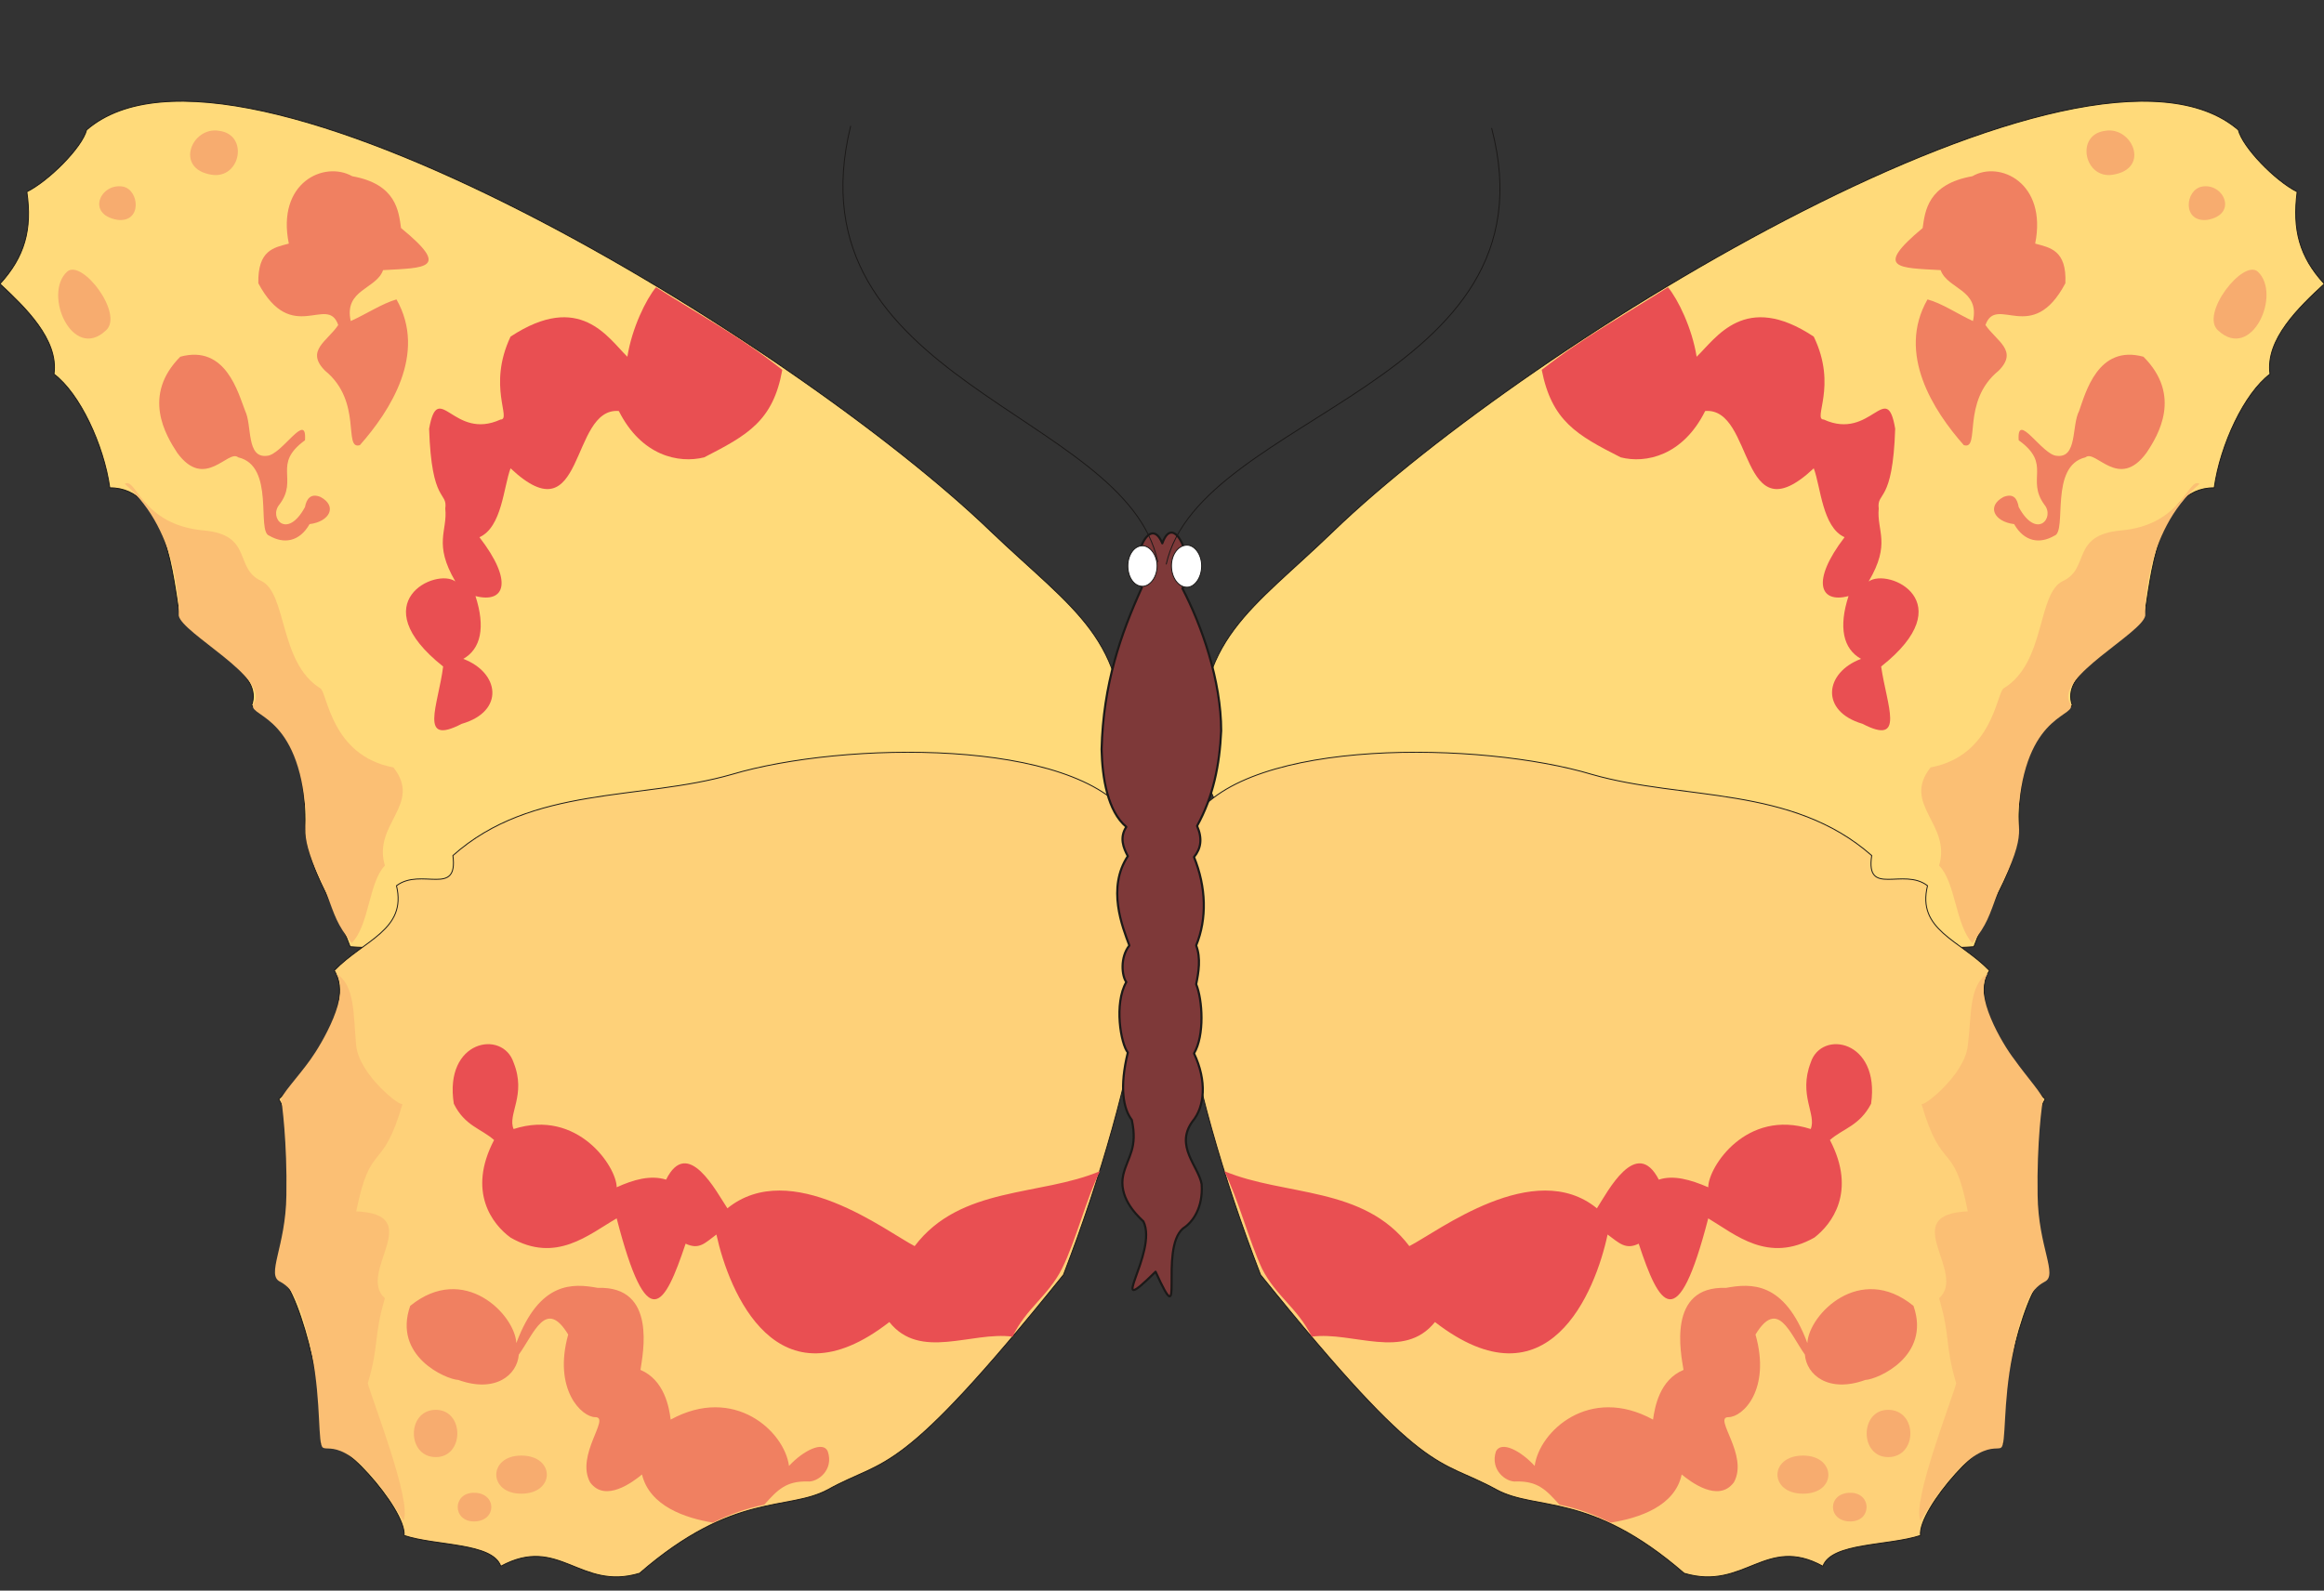 <svg xmlns="http://www.w3.org/2000/svg" version="1.2" width="288" height="52.17mm" viewBox="0 0 7620 5217" preserveAspectRatio="xMidYMid" fill-rule="evenodd" stroke-width="28.222" stroke-linejoin="round" xml:space="preserve"><rect x="0" y="0" width="7620" height="5217" fill="#333333" stroke="none"/><defs class="ClipPathGroup"><clipPath id="a" clipPathUnits="userSpaceOnUse"><path d="M0 0h7620v5217H0z"/></clipPath></defs><g class="SlideGroup"><g class="Slide" clip-path="url(#a)"><g class="Page"><g class="com.sun.star.drawing.ClosedBezierShape"><path class="BoundingBox" fill="none" d="M-2 330h7626v2781H-2z"/><path fill="#FFDA7A" d="M7339 426C6843 0 5012 1125 4372 1742c-269 260-455 354-432 738 43 335 394 412 470 422 145 12 376-183 559-196 907-71 967 442 1503 399 59-160 148-264 148-412 0-243 94-341 175-379-38-104 127-170 236-295 21-114 41-421 229-419 20-142 99-310 183-373-16-114 96-220 178-296-82-89-105-178-89-302-72-36-178-145-193-203Zm0 0Zm-7055 0C777 0 2608 1125 3248 1742c272 260 455 354 432 738-41 335-394 412-470 422-145 12-373-183-559-196-907-71-967 442-1503 399-59-160-148-264-148-412 0-243-91-341-175-379 38-104-127-170-236-295-21-114-41-421-229-419-20-142-99-310-183-373 16-114-96-220-177-296 81-89 106-178 88-302 72-36 181-145 196-203Z"/><path fill="none" stroke="#1B1918" stroke-width="3" stroke-linecap="round" d="M7339 426C6843 0 5012 1125 4372 1742c-269 260-455 354-432 738 43 335 394 412 470 422 145 12 376-183 559-196 907-71 967 442 1503 399 59-160 148-264 148-412 0-243 94-341 175-379-38-104 127-170 236-295 21-114 41-421 229-419 20-142 99-310 183-373-16-114 96-220 178-296-82-89-105-178-89-302-72-36-178-145-193-203Zm-7055 0C777 0 2608 1125 3248 1742c272 260 455 354 432 738-41 335-394 412-470 422-145 12-373-183-559-196-907-71-967 442-1503 399-59-160-148-264-148-412 0-243-91-341-175-379 38-104-127-170-236-295-21-114-41-421-229-419-20-142-99-310-183-373 16-114-96-220-177-296 81-89 106-178 88-302 72-36 181-145 196-203Z"/></g><g class="com.sun.star.drawing.ClosedBezierShape"><path class="BoundingBox" fill="none" d="M912 2465h5797v2710H912z"/><path fill="#FED179" d="M6137 2806c-262-231-617-180-917-266-363-109-1128-121-1306 144-138 219-33 845 219 1497 548 680 576 596 774 705 132 71 305 5 615 274 198 59 267-127 455-23 28-78 213-66 320-101-10-87 226-351 272-300-28-79 58-499 137-552 0 0-79-455 0-579-76-71-257-305-183-422-97-100-239-133-203-278-79-61-204 38-183-99Zm0 0Zm-4652 0c259-231 615-180 914-266 366-109 1128-121 1308 144 136 219 31 845-220 1497-547 680-577 596-773 705-132 71-307 5-617 274-195 59-264-127-455-23-27-78-213-66-317-101 8-87-229-351-274-300 30-79-59-499-137-552 0 0 78-455 0-579 76-71 256-305 182-422 97-100 239-133 204-278 81-61 203 38 185-99Z"/><path fill="none" stroke="#1B1918" stroke-width="3" stroke-linecap="round" d="M6137 2806c-262-231-617-180-917-266-363-109-1128-121-1306 144-138 219-33 845 219 1497 548 680 576 596 774 705 132 71 305 5 615 274 198 59 267-127 455-23 28-78 213-66 320-101-10-87 226-351 272-300-28-79 58-499 137-552 0 0-79-455 0-579-76-71-257-305-183-422-97-100-239-133-203-278-79-61-204 38-183-99Zm-4652 0c259-231 615-180 914-266 366-109 1128-121 1308 144 136 219 31 845-220 1497-547 680-577 596-773 705-132 71-307 5-617 274-195 59-264-127-455-23-27-78-213-66-317-101 8-87-229-351-274-300 30-79-59-499-137-552 0 0 78-455 0-579 76-71 256-305 182-422 97-100 239-133 204-278 81-61 203 38 185-99Z"/></g><g class="com.sun.star.drawing.ClosedBezierShape"><path class="BoundingBox" fill="none" d="M409 1585h6804v3404H409z"/><path fill="#FBBF74" d="M7212 1587c-38-24-54 135-259 153-163 15-100 124-188 165-87 40-56 269-196 353-23 18-36 221-239 259-96 122 69 185 28 322 54 54 54 196 109 254 49-63 54-86 84-167 107-211 54-206 69-287 30-310 198-287 167-333-50-84 237-229 247-287 0 0-10-272 178-432Zm0 0Zm-912 2033c68 234 106 115 152 353-234 10 0 201-94 285 38 129 18 150 56 279-10 43-147 391-117 450 173-282 249-226 264-239 18-10 5-145 38-305 31-160 56-213 105-239 45-22-21-114-23-284-3-173 15-307 18-312 5-11-56-79-94-133-39-50-138-216-87-282-63 38-53 135-66 237-10 96-150 205-152 190Zm0 0ZM409 1587c38-24 53 135 261 153 160 15 97 124 186 165 86 40 58 269 195 353 23 18 36 221 239 259 96 122-69 185-28 322-53 54-51 196-109 254-49-63-54-86-84-167-104-211-53-206-69-287-30-310-198-287-167-333 50-84-237-229-247-287 0 0 10-272-177-432Zm0 0Zm911 2033c-68 234-104 115-152 353 234 10 0 201 94 285-38 129-18 150-56 279 10 43 147 391 117 450-173-282-246-226-264-239-18-10-5-145-36-305-33-160-56-213-104-239-48-22 18-114 20-284 3-173-15-307-17-312-6-11 58-79 96-133 36-50 135-216 84-282 63 38 56 135 66 237 10 96 150 205 152 190Z"/></g><g class="com.sun.star.drawing.ClosedBezierShape"><path class="BoundingBox" fill="none" d="M191 428h7242v4564H191z"/><path fill="#F7AC6F" d="M6903 429c88-15 149 124 25 144-94 16-125-132-25-144Zm0 0Zm370 655c110 102 209-119 130-193-48-43-191 140-130 193Zm0 0Zm-53-472c-56 10-66 119 18 109 101-18 53-122-18-109Zm0 0ZM6067 4896c-76 0-76 94 0 94 71 0 71-94 0-94Zm0 0Zm124-272c-94 0-94 155 0 155 97 0 97-155 0-155Zm0 0Zm-279 150c-112 0-112 125 0 125s109-125 0-125Zm0 0ZM718 429c-89-15-147 124-25 144 96 16 124-132 25-144Zm0 0Zm-371 655c-109 102-207-119-127-193 49-43 188 140 127 193Zm0 0Zm56-472c54 10 64 119-18 109-104-18-55-122 18-109Zm0 0Zm1151 4284c76 0 76 94 0 94-71 0-71-94 0-94Zm0 0Zm-125-272c94 0 94 155 0 155-96 0-96-155 0-155Zm0 0Zm280 150c112 0 112 125 0 125-109 0-109-125 0-125Z"/></g><g class="com.sun.star.drawing.ClosedBezierShape"><path class="BoundingBox" fill="none" d="M521 561h6578v4435H521z"/><path fill="#F08061" d="M7028 1170c127 127 49 257 10 315-91 125-167-13-200 15-120 28-59 244-102 257-48 28-99 20-132-38-66-8-91-59-35-89 33-13 45 5 50 33 59 109 120 35 84-8-61-84 26-132-84-211-7-99 77 49 125 51 68 8 48-99 73-147 21-58 61-219 211-178Zm0 0Zm-754 3113c-175-143-343 28-348 122-76-204-185-196-267-181-195-7-147 219-139 269-79 33-94 122-100 163-208-114-373 38-388 152-46-50-109-83-127-48-20 61 33 102 66 99 71-2 99 28 142 76 61 13 112 31 168 59 94-15 211-54 233-158 28 23 120 94 171 26 50-89-69-214-18-214 48 0 140-91 89-271 73-120 112-5 162 66 5 66 77 127 198 83 41-2 216-78 158-243Zm0 0Zm236-3217c36-102 153 69 262-137 5-109-51-117-99-130 40-200-117-273-206-221-147 26-155 115-163 170-162 135-78 130 59 138 23 63 129 63 106 167-50-23-101-58-149-71-102 178 20 366 119 478 56 17-10-143 114-244 66-66-7-97-43-150Zm0 0ZM591 1170c-126 127-48 257-10 315 91 125 167-13 200 15 122 28 59 244 102 257 48 28 99 20 132-38 66-8 92-59 36-89-31-13-46 5-51 33-59 109-120 35-84-8 64-84-25-132 84-211 7-99-76 49-125 51-68 8-48-99-71-147-23-58-63-219-213-178Zm0 0Zm754 3113c176-143 343 28 348 122 76-204 186-196 267-181 196-7 147 219 140 269 78 33 94 122 99 163 208-114 373 38 388 152 46-50 112-83 127-48 21 61-33 102-66 99-71-2-99 28-142 76-61 13-112 31-168 59-91-15-208-54-233-158-28 23-120 94-170 26-49-89 68-214 17-214-45 0-139-91-89-271-73-120-111-5-162 66-5 66-76 127-198 83-41-2-216-78-158-243Zm0 0Zm-236-3217c-35-102-152 69-262-137-2-109 51-117 100-130-41-200 116-273 208-221 145 26 152 115 160 170 165 135 79 130-59 138-22 63-129 63-106 167 51-23 104-58 150-71 101 178-21 366-120 478-56 17 10-143-114-244-66-66 8-97 43-150Z"/></g><g class="com.sun.star.drawing.ClosedBezierShape"><path class="BoundingBox" fill="none" d="M3608 1743h401v2514h-401z"/><path fill="#7E3939" d="M3811 1782c-42-103-113 64-67 145-69 152-127 317-132 531 2 94 20 203 81 254-23 35-10 68 5 96-69 104-18 232 5 293-31 39-25 100-10 120-41 71-18 203 5 231-28 114-15 185 13 221 20 94-13 119-28 180-16 71 38 127 66 153 50 101-132 335 40 165 100 221 10-74 90-142 33-21 66-69 61-145-10-59-89-125-30-206 40-48 48-132 5-223 35-59 28-176 7-227 8-38 16-86 0-127 36-88 33-191-7-290 23-28 28-61 10-102 53-96 74-200 79-312 0-165-64-346-127-467 50-72-26-261-66-148Z"/><path fill="none" stroke="#1B1918" stroke-width="7" stroke-linecap="round" d="M3811 1782c-42-103-113 64-67 145-69 152-127 317-132 531 2 94 20 203 81 254-23 35-10 68 5 96-69 104-18 232 5 293-31 39-25 100-10 120-41 71-18 203 5 231-28 114-15 185 13 221 20 94-13 119-28 180-16 71 38 127 66 153 50 101-132 335 40 165 100 221 10-74 90-142 33-21 66-69 61-145-10-59-89-125-30-206 40-48 48-132 5-223 35-59 28-176 7-227 8-38 16-86 0-127 36-88 33-191-7-290 23-28 28-61 10-102 53-96 74-200 79-312 0-165-64-346-127-467 50-72-26-261-66-148Z"/></g><g class="com.sun.star.drawing.ClosedBezierShape"><path class="BoundingBox" fill="none" d="M3696 1786h247v143h-247z"/><path fill="#FFF" d="M3892 1788c25 0 48 30 48 68 0 39-23 70-48 70-28 0-51-31-51-70 0-38 23-68 51-68Zm0 0Zm-146 2c-28 0-48 31-48 66 0 37 20 67 48 67 25 0 48-30 48-67 0-35-23-66-48-66Z"/><path fill="none" stroke="#1B1918" stroke-width="3" stroke-linecap="round" d="M3892 1788c25 0 48 30 48 68 0 39-23 70-48 70-28 0-51-31-51-70 0-38 23-68 51-68Zm-146 2c-28 0-48 31-48 66 0 37 20 67 48 67 25 0 48-30 48-67 0-35-23-66-48-66Z"/></g><g fill="none" class="com.sun.star.drawing.OpenBezierShape"><path class="BoundingBox" d="M2762 412h2159v1441H2762z"/><path stroke="#1B1918" stroke-width="3" stroke-linecap="round" d="M3824 1850c111-493 1286-592 1067-1429M3796 1842c-104-493-1212-589-1007-1428"/></g><g class="com.sun.star.drawing.ClosedBezierShape"><path class="BoundingBox" fill="none" d="M1331 942h4961v3498H1331z"/><path fill="#E94F52" d="M2151 942c155 99 277 162 414 271-30 168-114 214-256 287-84 21-206-5-280-152-162-13-109 419-355 188-23 61-28 193-102 226 112 145 84 218-13 193 33 102 18 173-40 206 119 45 137 172-5 213-143 74-77-61-61-188-266-211-23-325 40-279-73-125-25-165-33-239 8-58-45-13-53-262 30-165 79 41 234-30 38 0-44-109 33-272 228-150 320 5 383 66 15-94 61-188 94-228Zm0 0Zm1456 2899c-46 91-79 228-125 320-46 91-117 129-162 223-135-18-303 79-404-48-369 287-526-99-567-287-38 28-56 51-101 30-69 206-125 308-226-83-92 53-199 149-348 63-59-43-143-150-54-320-43-38-96-46-132-119-33-209 160-244 196-135 43 107-21 170 0 218 211-68 338 125 338 191 55-25 111-41 162-25 71-143 165 40 201 94 208-168 521 76 614 124 150-198 412-163 608-246Zm0 0ZM5469 942c-155 99-274 162-414 271 33 168 115 214 259 287 82 21 204-5 277-152 163-13 110 419 356 188 23 61 28 193 101 226-111 145-81 218 13 193-33 102-18 173 41 206-120 45-135 172 5 213 142 74 79-61 61-188 267-211 25-325-41-279 74-125 26-165 33-239-7-58 46-13 54-262-28-165-79 41-234-30-38 0 46-109-33-272-226-150-320 5-384 66-15-94-61-188-94-228Zm0 0ZM4014 3841c46 91 81 228 124 320 46 91 117 129 163 223 135-18 302 79 404-48 371 287 526-99 566-287 38 28 59 51 102 30 68 206 127 308 228-83 89 53 196 149 348 63 56-43 140-150 51-320 43-38 97-46 135-119 30-209-163-244-198-135-41 107 20 170 0 218-211-68-336 125-336 191-58-25-114-41-162-25-74-143-168 40-203 94-206-168-521 76-615 124-150-198-409-163-607-246Z"/></g></g></g></g></svg>
